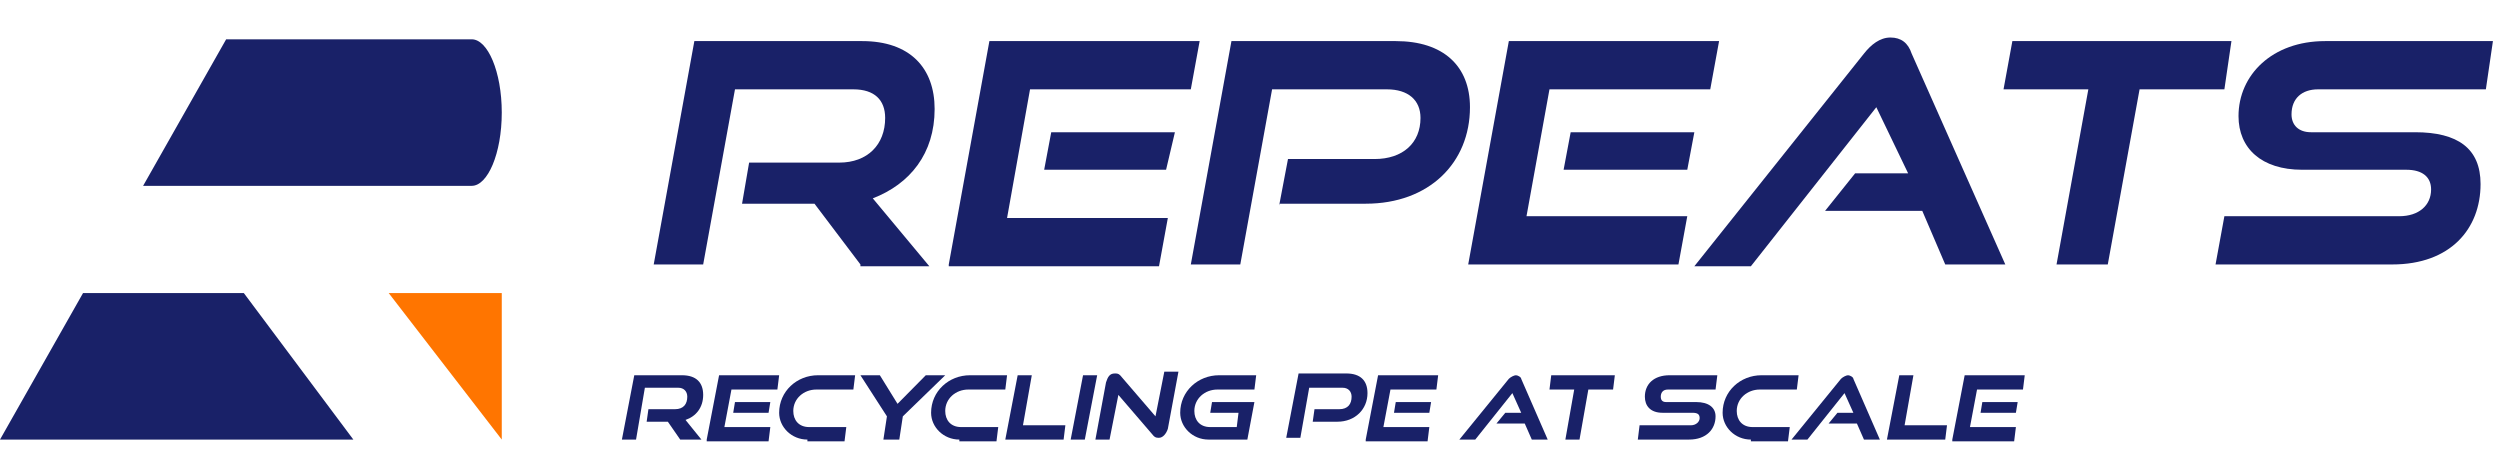 <svg width="235" height="43" viewBox="0 0 235 43" fill="none" xmlns="http://www.w3.org/2000/svg">
<path d="M7.806 27.547H22.919L33.215 41.32H0L7.806 27.547Z" fill="#192168"/>
<path d="M47.166 27.547V41.32L36.537 27.547H47.166Z" fill="#FF7500"/>
<path d="M44.343 3.695H21.258L13.452 17.469H44.343C45.837 17.469 47.166 14.445 47.166 10.582C47.166 6.719 45.837 3.695 44.343 3.695Z" fill="#192168"/>
<path d="M80.88 24.859L76.562 19.148H69.753L70.417 15.285H78.887C81.544 15.285 83.205 13.605 83.205 11.086C83.205 9.406 82.208 8.398 80.216 8.398H69.088L66.099 24.859H61.449L65.269 3.863H81.046C85.53 3.863 87.855 6.383 87.855 10.246C87.855 14.445 85.53 17.301 82.042 18.645L87.357 25.027H80.88V24.859Z" fill="#192168"/>
<path d="M89.184 24.859L93.003 3.863H112.767L111.936 8.398H96.823L94.664 20.492H109.777L108.947 25.027H89.184V24.859ZM98.152 15.957L98.816 12.43H110.442L109.611 15.957H98.152Z" fill="#192168"/>
<path d="M120.24 19.316L121.071 14.949H129.209C131.866 14.949 133.527 13.438 133.527 11.086C133.527 9.406 132.364 8.398 130.371 8.398H119.576L116.587 24.859H111.937L115.756 3.863H131.202C135.686 3.863 138.177 6.215 138.177 10.078C138.177 15.285 134.357 19.148 128.378 19.148H120.24V19.316Z" fill="#192168"/>
<path d="M138.011 24.859L141.831 3.863H161.594L160.763 8.398H145.65L143.491 20.324H158.604L157.774 24.859H138.011ZM146.979 15.957L147.643 12.43H159.269L158.604 15.957H146.979Z" fill="#192168"/>
<path d="M182.852 24.859L180.693 19.82H171.558L174.382 16.293H179.364L176.375 10.078L164.583 25.027H159.269L175.212 5.039C175.876 4.199 176.707 3.527 177.703 3.527C178.7 3.527 179.364 4.031 179.696 5.039L188.498 24.859H182.852Z" fill="#192168"/>
<path d="M193.314 24.859L196.304 8.398H188.332L189.162 3.863H209.756L209.092 8.398H201.12L198.131 24.859H193.314Z" fill="#192168"/>
<path d="M208.261 24.859L209.092 20.324H225.533C227.36 20.324 228.523 19.316 228.523 17.805C228.523 16.629 227.692 15.957 226.198 15.957H216.399C212.579 15.957 210.42 13.941 210.42 10.918C210.42 7.055 213.576 3.863 218.558 3.863H234.335L233.671 8.398H217.894C216.399 8.398 215.403 9.238 215.403 10.75C215.403 11.758 216.067 12.43 217.229 12.43H227.028C231.014 12.43 233.173 13.941 233.173 17.301C233.173 21.5 230.35 24.859 224.869 24.859H208.261Z" fill="#192168"/>
<path d="M63.94 41.32L62.778 39.641H60.785L60.951 38.465H63.442C64.272 38.465 64.604 37.961 64.604 37.289C64.604 36.785 64.272 36.449 63.774 36.449H60.618L59.788 41.32H58.459L59.622 35.273H64.106C65.435 35.273 66.099 35.945 66.099 37.121C66.099 38.297 65.435 39.137 64.438 39.473L65.933 41.32H63.94Z" fill="#192168"/>
<path d="M66.431 41.32L67.594 35.273H73.24L73.074 36.617H68.756L68.092 40.145H72.41L72.244 41.488H66.431V41.32ZM68.922 38.801L69.088 37.793H72.41L72.244 38.801H68.922Z" fill="#192168"/>
<path d="M75.897 41.32C74.403 41.32 73.24 40.145 73.24 38.801C73.24 36.785 74.901 35.273 76.894 35.273H80.382L80.216 36.617H76.728C75.565 36.617 74.569 37.457 74.569 38.633C74.569 39.473 75.067 40.145 76.064 40.145H79.551L79.385 41.488H75.897V41.32Z" fill="#192168"/>
<path d="M83.039 41.32L83.371 39.137L80.88 35.273H82.707L84.368 37.961L87.025 35.273H88.852L84.866 39.137L84.534 41.32H83.039Z" fill="#192168"/>
<path d="M90.18 41.32C88.686 41.32 87.523 40.145 87.523 38.801C87.523 36.785 89.184 35.273 91.177 35.273H94.664L94.498 36.617H91.011C89.848 36.617 88.852 37.457 88.852 38.633C88.852 39.473 89.35 40.145 90.346 40.145H93.834L93.668 41.488H90.18V41.32Z" fill="#192168"/>
<path d="M94.498 41.32L95.661 35.273H96.989L96.159 39.977H100.145L99.979 41.32H94.498Z" fill="#192168"/>
<path d="M100.643 41.32L101.806 35.273H103.134L101.972 41.32H100.643Z" fill="#192168"/>
<path d="M105.127 37.121L104.297 41.32H102.968L103.965 35.945C104.131 35.441 104.297 35.105 104.795 35.105C104.961 35.105 105.127 35.105 105.293 35.273L108.615 39.137L109.445 34.938H110.774L109.777 40.312C109.611 40.816 109.279 41.152 108.947 41.152C108.781 41.152 108.615 41.152 108.449 40.984L105.127 37.121Z" fill="#192168"/>
<path d="M113.597 41.32C112.102 41.32 110.94 40.145 110.94 38.801C110.94 36.785 112.601 35.273 114.594 35.273H118.081L117.915 36.617H114.428C113.265 36.617 112.269 37.457 112.269 38.633C112.269 39.473 112.767 40.145 113.763 40.145H116.254L116.42 38.801H113.763L113.929 37.793H117.915L117.251 41.32H113.597Z" fill="#192168"/>
<path d="M123.396 39.641L123.562 38.465H125.887C126.718 38.465 127.05 37.961 127.05 37.289C127.05 36.785 126.718 36.449 126.219 36.449H123.064L122.233 41.152H120.905L122.067 35.105H126.551C127.88 35.105 128.544 35.777 128.544 36.953C128.544 38.465 127.382 39.641 125.721 39.641H123.396Z" fill="#192168"/>
<path d="M128.378 41.32L129.54 35.273H135.187L135.021 36.617H130.703L130.039 40.145H134.357L134.191 41.488H128.378V41.32ZM131.035 38.801L131.201 37.793H134.523L134.357 38.801H131.035Z" fill="#192168"/>
<path d="M143.989 41.32L143.325 39.809H140.668L141.498 38.801H142.993L142.163 36.953L138.675 41.32H137.18L141.83 35.609C141.996 35.441 142.329 35.273 142.495 35.273C142.661 35.273 142.993 35.441 142.993 35.609L145.484 41.32H143.989Z" fill="#192168"/>
<path d="M147.145 41.32L147.975 36.617H145.65L145.816 35.273H151.795L151.629 36.617H149.304L148.474 41.32H147.145Z" fill="#192168"/>
<path d="M153.954 41.32L154.12 39.977H158.936C159.435 39.977 159.767 39.641 159.767 39.305C159.767 38.969 159.601 38.801 159.103 38.801H156.279C155.117 38.801 154.618 38.129 154.618 37.289C154.618 36.113 155.449 35.273 156.944 35.273H161.428L161.262 36.617H156.777C156.279 36.617 156.113 36.953 156.113 37.289C156.113 37.625 156.279 37.793 156.611 37.793H159.435C160.597 37.793 161.262 38.297 161.262 39.137C161.262 40.312 160.431 41.32 158.77 41.32H153.954Z" fill="#192168"/>
<path d="M164.583 41.32C163.088 41.32 161.926 40.145 161.926 38.801C161.926 36.785 163.587 35.273 165.579 35.273H169.067L168.901 36.617H165.413C164.251 36.617 163.254 37.457 163.254 38.633C163.254 39.473 163.753 40.145 164.749 40.145H168.237L168.071 41.488H164.583V41.32Z" fill="#192168"/>
<path d="M175.212 41.32L174.548 39.809H171.89L172.721 38.801H174.216L173.385 36.953L169.898 41.32H168.403L173.053 35.609C173.219 35.441 173.551 35.273 173.717 35.273C173.883 35.273 174.216 35.441 174.216 35.609L176.707 41.32H175.212Z" fill="#192168"/>
<path d="M177.371 41.32L178.534 35.273H179.862L179.032 39.977H183.018L182.852 41.32H177.371Z" fill="#192168"/>
<path d="M183.516 41.32L184.679 35.273H190.325L190.159 36.617H185.841L185.177 40.145H189.495L189.329 41.488H183.516V41.32ZM186.173 38.801L186.339 37.793H189.661L189.495 38.801H186.173Z" fill="#192168"/>
</svg>
